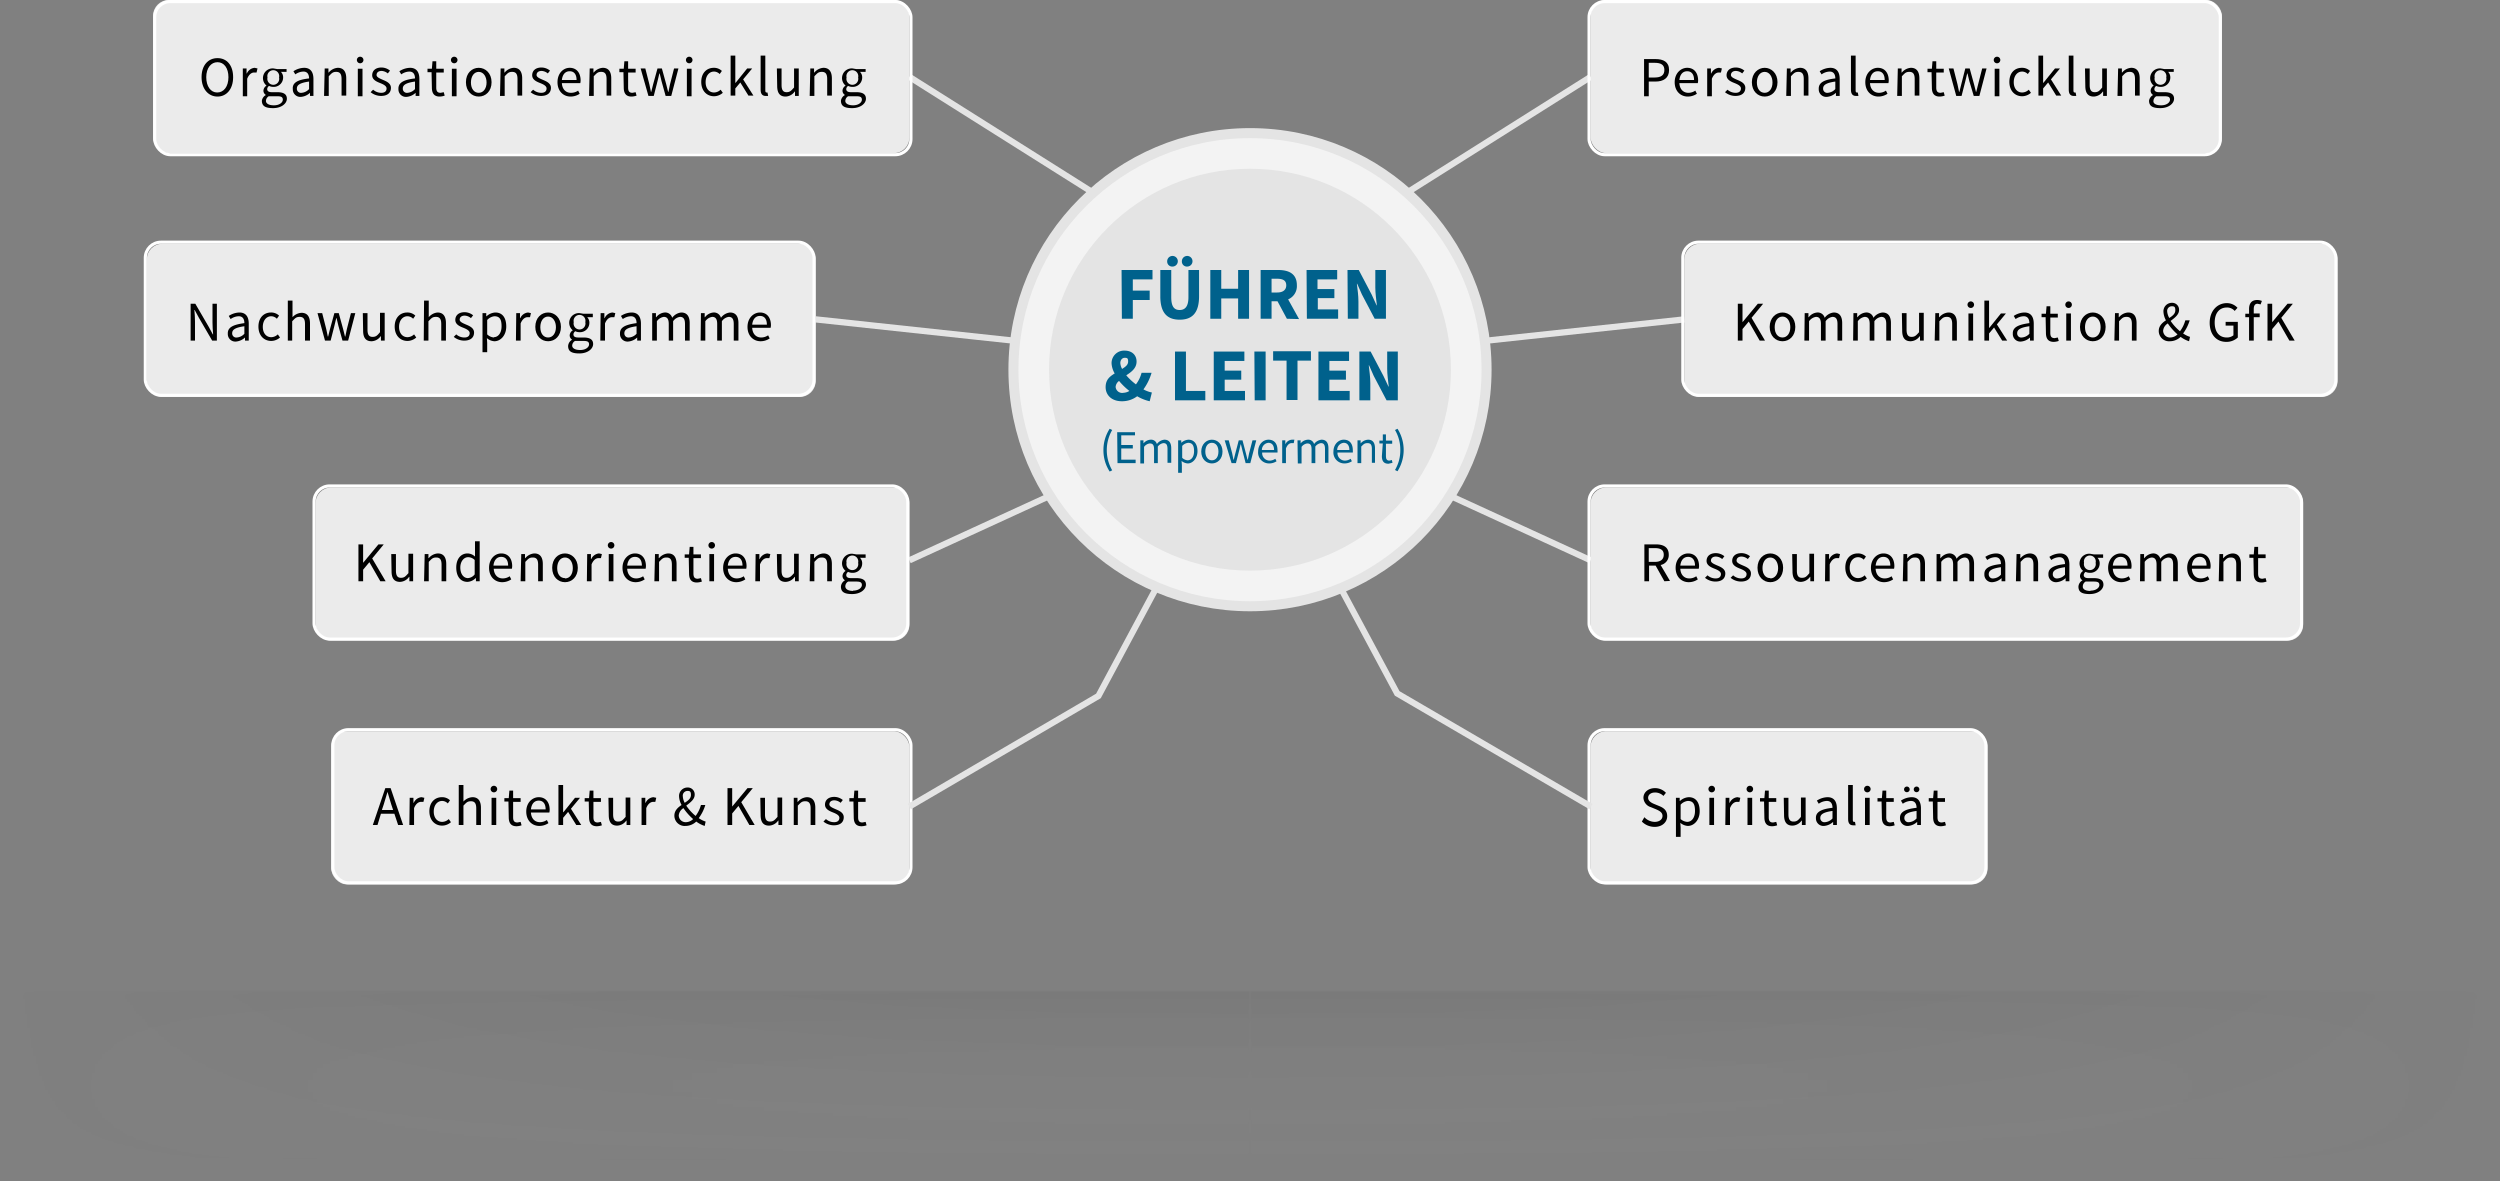 <svg xmlns="http://www.w3.org/2000/svg" xmlns:xlink="http://www.w3.org/1999/xlink" viewBox="0 0 800 378"><rect x="0" y="0" width="800" height="378" fill="#808080" stroke="none"/><defs><style>.cls-1,.cls-11,.cls-2,.cls-9{mix-blend-mode:multiply;}.cls-1{fill:url(#Unbenannter_Verlauf_11);}.cls-2{fill:url(#Unbenannter_Verlauf_11-2);}.cls-3{isolation:isolate;}.cls-4,.cls-6{fill:none;}.cls-12,.cls-4{stroke:#e4e4e4;}.cls-12,.cls-4,.cls-6{stroke-miterlimit:10;}.cls-4{stroke-width:2px;}.cls-5{fill:#ebebeb;}.cls-6{stroke:#fff;}.cls-7{opacity:0.05;}.cls-8{mask:url(#mask);}.cls-9{fill:url(#Unbenannter_Verlauf_2);}.cls-10{mask:url(#mask-2);}.cls-11{fill:url(#Unbenannter_Verlauf_104);}.cls-12{fill:#f3f3f3;stroke-width:3.21px;}.cls-13{fill:#e4e4e4;}.cls-14{fill:#00618c;}</style><linearGradient id="Unbenannter_Verlauf_11" y1="-273.16" x2="400" y2="-273.16" gradientTransform="translate(0 617.2)" gradientUnits="userSpaceOnUse"><stop offset="0" stop-color="#fff" stop-opacity="0"></stop><stop offset="0.06" stop-color="#fff" stop-opacity="0.14"></stop><stop offset="0.16" stop-color="#fff" stop-opacity="0.34"></stop><stop offset="0.26" stop-color="#fff" stop-opacity="0.52"></stop><stop offset="0.37" stop-color="#fff" stop-opacity="0.67"></stop><stop offset="0.48" stop-color="#fff" stop-opacity="0.79"></stop><stop offset="0.59" stop-color="#fff" stop-opacity="0.88"></stop><stop offset="0.71" stop-color="#fff" stop-opacity="0.95"></stop><stop offset="0.84" stop-color="#fff" stop-opacity="0.99"></stop><stop offset="1" stop-color="#fff"></stop></linearGradient><linearGradient id="Unbenannter_Verlauf_11-2" x1="-160" y1="-273.16" x2="240" y2="-273.16" gradientTransform="matrix(1, 0, 0, -1, 560, 70.89)" xlink:href="#Unbenannter_Verlauf_11"></linearGradient><mask id="mask" x="0" y="317" width="400" height="61" maskUnits="userSpaceOnUse"><rect class="cls-1" y="317.1" width="400" height="53.88"></rect></mask><linearGradient id="Unbenannter_Verlauf_2" x1="200" y1="-239.2" x2="200" y2="-300.2" gradientTransform="translate(0 617.2)" gradientUnits="userSpaceOnUse"><stop offset="0" stop-color="#fff" stop-opacity="0"></stop><stop offset="1"></stop></linearGradient><mask id="mask-2" x="400" y="317" width="400" height="61" maskUnits="userSpaceOnUse"><rect class="cls-2" x="400" y="317.1" width="400" height="53.88" transform="translate(1200 688.1) rotate(180)"></rect></mask><linearGradient id="Unbenannter_Verlauf_104" x1="40" y1="-239.2" x2="40" y2="-300.2" gradientTransform="matrix(1, 0, 0, -1, 560, 77.8)" xlink:href="#Unbenannter_Verlauf_2"></linearGradient></defs><title>spinne</title><g class="cls-3"><g id="Ebene_2" data-name="Ebene 2"><g id="HP"><line class="cls-4" x1="291" y1="24.6" x2="354.3" y2="64.5"></line><line class="cls-4" x1="470.2" y1="109.6" x2="539" y2="102.2"></line><line class="cls-4" x1="329.8" y1="109.6" x2="261" y2="102.2"></line><line class="cls-4" x1="291" y1="179.3" x2="340" y2="156.8"></line><line class="cls-4" x1="509" y1="179.3" x2="460" y2="156.8"></line><rect class="cls-5" x="49" width="242" height="49" rx="5" ry="5"></rect><rect class="cls-6" x="49.5" y="0.5" width="242" height="49" rx="5" ry="5"></rect><line class="cls-4" x1="509" y1="24.6" x2="445.7" y2="64.5"></line><rect class="cls-5" x="509" width="202" height="49" rx="5" ry="5"></rect><rect class="cls-6" x="508.5" y="0.5" width="202" height="49" rx="5" ry="5"></rect><rect class="cls-5" x="47" y="78" width="214" height="49" rx="5" ry="5"></rect><rect class="cls-6" x="46.5" y="77.5" width="214" height="49" rx="5" ry="5"></rect><rect class="cls-5" x="539" y="78" width="209" height="49" rx="5" ry="5"></rect><rect class="cls-6" x="538.5" y="77.5" width="209" height="49" rx="5" ry="5"></rect><rect class="cls-5" x="101" y="156" width="190" height="49" rx="5" ry="5"></rect><rect class="cls-6" x="100.5" y="155.5" width="190" height="49" rx="5" ry="5"></rect><rect class="cls-5" x="509" y="156" width="228" height="49" rx="5" ry="5"></rect><rect class="cls-6" x="508.5" y="155.5" width="228" height="49" rx="5" ry="5"></rect><path d="M64.5,24.7c0-3.8,2.1-6.1,5.1-6.1s5,2.3,5,6.1-2.1,6.2-5,6.2S64.5,28.5,64.5,24.7Zm8.6,0c0-2.9-1.4-4.8-3.5-4.8S66,21.8,66,24.7s1.4,4.9,3.5,4.9S73.1,27.7,73.1,24.7Z"></path><path d="M77.7,21.9h1.2v1.6h.1a3,3,0,0,1,2.5-1.8l.9.2-.3,1.3h-.8c-.7,0-1.6.5-2.2,2v5.6H77.7Z"></path><path d="M85.1,30.4h0a1.6,1.6,0,0,1-.8-1.4,2,2,0,0,1,1-1.6h0a3.1,3.1,0,0,1,2.2-5.5l1.2.2h3V23H89.9a2.5,2.5,0,0,1,.7,1.8,3,3,0,0,1-3.2,3,3.1,3.1,0,0,1-1.3-.3,1.3,1.3,0,0,0-.6,1c0,.6.4,1,1.5,1h1.7c2,0,3.1.6,3.1,2.1s-1.7,3-4.4,3-3.6-.8-3.6-2.4A2.5,2.5,0,0,1,85.1,30.4Zm2.6,3.3c1.7,0,2.8-.9,2.8-1.8s-.6-1.1-1.8-1.1H86a1.8,1.8,0,0,0-.9,1.5C85.1,33.1,86,33.7,87.6,33.7Zm1.6-8.9a1.9,1.9,0,1,0-3.7,0,1.9,1.9,0,1,0,3.7,0Z"></path><path d="M98.9,25.1c0-1.1-.4-2.2-1.8-2.2a4.7,4.7,0,0,0-2.6.9l-.6-1a6.5,6.5,0,0,1,3.4-1.1c2.1,0,3,1.4,3,3.6v5.4H99.2v-1h0a4.8,4.8,0,0,1-2.9,1.3,2.4,2.4,0,0,1-2.6-2.5C93.5,26.5,95.2,25.5,98.9,25.1Zm-2.4,4.6a3.6,3.6,0,0,0,2.4-1.2V26.1c-2.9.4-3.9,1.1-3.9,2.2A1.3,1.3,0,0,0,96.5,29.7Z"></path><path d="M103.9,21.9h1.2v1.3h.1a4.1,4.1,0,0,1,2.9-1.5c1.8,0,2.7,1.2,2.7,3.4v5.5h-1.5V25.3c0-1.6-.5-2.3-1.7-2.3s-1.5.5-2.4,1.4v6.3h-1.5Z"></path><path d="M114.2,19.2a1,1,0,0,1,2.1,0,1,1,0,0,1-2.1,0Zm.3,2.8h1.5v8.8h-1.5Z"></path><path d="M119.4,28.7a3.9,3.9,0,0,0,2.6,1c1.2,0,1.7-.6,1.7-1.4s-1-1.3-2-1.7-2.6-1-2.6-2.5,1.1-2.5,3-2.5a4.4,4.4,0,0,1,2.7,1l-.7.9a3.3,3.3,0,0,0-2-.8c-1.1,0-1.6.6-1.6,1.3s1,1.1,1.9,1.5,2.7,1,2.7,2.6-1.1,2.6-3.2,2.6a5.3,5.3,0,0,1-3.3-1.2Z"></path><path d="M132.8,25.1c0-1.1-.4-2.2-1.8-2.2a4.7,4.7,0,0,0-2.6.9l-.6-1a6.5,6.5,0,0,1,3.4-1.1c2.1,0,3,1.4,3,3.6v5.4h-1.2v-1h0a4.8,4.8,0,0,1-2.9,1.3,2.4,2.4,0,0,1-2.6-2.5C127.4,26.5,129.1,25.5,132.8,25.1Zm-2.4,4.6a3.6,3.6,0,0,0,2.4-1.2V26.1c-2.9.4-3.9,1.1-3.9,2.2A1.3,1.3,0,0,0,130.4,29.7Z"></path><path d="M138.1,23.1h-1.3V22h1.4l.2-2.4h1.2v2.4h2.4v1.2h-2.4V28c0,1.1.3,1.7,1.4,1.7l1-.2.3,1.1a5.4,5.4,0,0,1-1.6.3c-1.9,0-2.5-1.2-2.5-2.9Z"></path><path d="M144.3,19.2a1,1,0,0,1,2.1,0,1,1,0,0,1-2.1,0Zm.3,2.8h1.5v8.8h-1.5Z"></path><path d="M153.2,21.7c2.1,0,4.1,1.7,4.1,4.6s-1.9,4.6-4.1,4.6-4.1-1.7-4.1-4.6S151,21.7,153.2,21.7Zm0,8c1.5,0,2.5-1.4,2.5-3.3s-1-3.4-2.5-3.4-2.5,1.4-2.5,3.4S151.7,29.7,153.2,29.7Z"></path><path d="M160.2,21.9h1.2v1.3h.1a4.1,4.1,0,0,1,2.9-1.5c1.8,0,2.7,1.2,2.7,3.4v5.5h-1.5V25.3c0-1.6-.5-2.3-1.7-2.3s-1.5.5-2.4,1.4v6.3h-1.5Z"></path><path d="M170.6,28.7a3.9,3.9,0,0,0,2.6,1c1.2,0,1.7-.6,1.7-1.4s-1-1.3-2-1.7-2.6-1-2.6-2.5,1.1-2.5,3-2.5a4.4,4.4,0,0,1,2.7,1l-.7.9a3.3,3.3,0,0,0-2-.8c-1.1,0-1.6.6-1.6,1.3s1,1.1,1.9,1.5,2.7,1,2.7,2.6-1.1,2.6-3.2,2.6a5.3,5.3,0,0,1-3.3-1.2Z"></path><path d="M182.3,21.7c2.2,0,3.5,1.6,3.5,4.1a5.2,5.2,0,0,1-.1.8h-5.9c.1,1.9,1.2,3.1,2.9,3.1A4,4,0,0,0,185,29l.5,1a5.2,5.2,0,0,1-2.9.9c-2.3,0-4.2-1.7-4.2-4.6S180.3,21.7,182.3,21.7Zm2.2,3.9c0-1.8-.8-2.8-2.2-2.8s-2.3,1-2.5,2.8Z"></path><path d="M188.7,21.9h1.2v1.3h.1a4.1,4.1,0,0,1,2.9-1.5c1.8,0,2.7,1.2,2.7,3.4v5.5h-1.5V25.3c0-1.6-.5-2.3-1.7-2.3s-1.5.5-2.4,1.4v6.3h-1.5Z"></path><path d="M199.5,23.1h-1.3V22h1.4l.2-2.4H201v2.4h2.4v1.2H201V28c0,1.1.3,1.7,1.4,1.7l1-.2.3,1.1a5.4,5.4,0,0,1-1.6.3c-1.9,0-2.5-1.2-2.5-2.9Z"></path><path d="M205,21.9h1.5l1.3,5.1.5,2.4h.1L209,27l1.4-5.1h1.4l1.4,5.1.6,2.4h.1l.5-2.4,1.3-5.1h1.4l-2.3,8.8H213L211.7,26l-.6-2.5H211c-.2.9-.4,1.7-.6,2.5l-1.2,4.7h-1.7Z"></path><path d="M219.5,19.2a1,1,0,0,1,2.1,0,1,1,0,0,1-2.1,0Zm.3,2.8h1.5v8.8h-1.5Z"></path><path d="M228.4,21.7a3.6,3.6,0,0,1,2.6,1l-.7,1a2.6,2.6,0,0,0-1.8-.8c-1.6,0-2.7,1.4-2.7,3.4s1.1,3.3,2.7,3.3a3.1,3.1,0,0,0,2.1-.9l.7,1a4.3,4.3,0,0,1-2.8,1.1c-2.3,0-4.1-1.7-4.1-4.6S226.2,21.7,228.4,21.7Z"></path><path d="M233.8,17.8h1.5v8.7h.1l3.7-4.6h1.6l-2.9,3.5,3.3,5.2h-1.6l-2.6-4.2-1.6,1.9v2.3h-1.5Z"></path><path d="M243.4,17.8h1.5V29c0,.5.2.6.4.6h.3l.2,1.1H245c-1.1,0-1.6-.7-1.6-2Z"></path><path d="M248.6,21.9h1.5v5.3c0,1.6.5,2.3,1.6,2.3s1.5-.5,2.4-1.5V21.9h1.5v8.8h-1.2V29.3h-.1a3.7,3.7,0,0,1-2.9,1.6c-1.9,0-2.7-1.2-2.7-3.4Z"></path><path d="M259.3,21.9h1.2v1.3h.1a4.1,4.1,0,0,1,2.9-1.5c1.8,0,2.7,1.2,2.7,3.4v5.5h-1.5V25.3c0-1.6-.5-2.3-1.7-2.3s-1.5.5-2.4,1.4v6.3h-1.5Z"></path><path d="M270.4,30.4h0a1.6,1.6,0,0,1-.8-1.4,2,2,0,0,1,1-1.6h0a3.1,3.1,0,0,1,2.2-5.5l1.2.2h3V23h-1.8a2.5,2.5,0,0,1,.7,1.8,3,3,0,0,1-3.2,3,3.1,3.1,0,0,1-1.3-.3,1.3,1.3,0,0,0-.6,1c0,.6.4,1,1.5,1h1.7c2,0,3.1.6,3.1,2.1s-1.7,3-4.4,3-3.6-.8-3.6-2.4A2.5,2.5,0,0,1,270.4,30.4Zm2.6,3.3c1.7,0,2.8-.9,2.8-1.8s-.6-1.1-1.8-1.1h-2.6a1.8,1.8,0,0,0-.9,1.5C270.5,33.1,271.4,33.7,273,33.7Zm1.6-8.9a1.9,1.9,0,1,0-3.7,0,1.9,1.9,0,1,0,3.7,0Z"></path><path d="M61,97.2h1.5l4.3,7.4,1.3,2.4h.1c-.1-1.2-.2-2.5-.2-3.8V97.2h1.4V109H67.9l-4.3-7.4-1.3-2.4h-.1c.1,1.2.2,2.4.2,3.7V109H61Z"></path><path d="M78.2,103.4c0-1.1-.4-2.2-1.8-2.2a4.7,4.7,0,0,0-2.6.9l-.6-1a6.5,6.5,0,0,1,3.4-1.1c2.1,0,3,1.4,3,3.6V109H78.4v-1h0a4.8,4.8,0,0,1-2.9,1.3,2.4,2.4,0,0,1-2.6-2.5C72.8,104.8,74.5,103.9,78.2,103.4ZM75.8,108a3.6,3.6,0,0,0,2.4-1.2v-2.4c-2.9.4-3.9,1.1-3.9,2.2A1.3,1.3,0,0,0,75.8,108Z"></path><path d="M86.7,100a3.6,3.6,0,0,1,2.6,1l-.7,1a2.6,2.6,0,0,0-1.8-.8c-1.6,0-2.7,1.4-2.7,3.4s1.1,3.3,2.7,3.3a3.1,3.1,0,0,0,2.1-.9l.7,1a4.3,4.3,0,0,1-2.8,1.1c-2.3,0-4.1-1.7-4.1-4.6S84.5,100,86.7,100Z"></path><path d="M92.1,96.2h1.5v5.3a4.2,4.2,0,0,1,2.9-1.4c1.8,0,2.7,1.2,2.7,3.4V109H97.6v-5.3c0-1.6-.5-2.3-1.7-2.3s-1.5.5-2.4,1.4V109H92.1Z"></path><path d="M101.6,100.2h1.5l1.3,5.1.5,2.4h.1l.6-2.4,1.4-5.1h1.4l1.4,5.1.6,2.4h.1l.5-2.4,1.3-5.1h1.4l-2.3,8.8h-1.8l-1.3-4.7-.6-2.5h-.1c-.2.9-.4,1.7-.6,2.5l-1.2,4.7H104Z"></path><path d="M116.1,100.2h1.5v5.3c0,1.6.5,2.3,1.6,2.3s1.5-.4,2.4-1.5v-6.2h1.5V109h-1.2v-1.4h-.1a3.7,3.7,0,0,1-2.9,1.6c-1.9,0-2.7-1.2-2.7-3.4Z"></path><path d="M130.3,100a3.6,3.6,0,0,1,2.6,1l-.7,1a2.6,2.6,0,0,0-1.8-.8c-1.6,0-2.7,1.4-2.7,3.4s1.1,3.3,2.7,3.3a3.1,3.1,0,0,0,2.1-.9l.7,1a4.3,4.3,0,0,1-2.8,1.1c-2.3,0-4.1-1.7-4.1-4.6S128.1,100,130.3,100Z"></path><path d="M135.7,96.2h1.5v5.3A4.2,4.2,0,0,1,140,100c1.8,0,2.7,1.2,2.7,3.4V109h-1.5v-5.3c0-1.6-.5-2.3-1.7-2.3s-1.5.5-2.4,1.4V109h-1.5Z"></path><path d="M146,107a3.9,3.9,0,0,0,2.6,1c1.2,0,1.7-.6,1.7-1.4s-1-1.3-2-1.7-2.6-1-2.6-2.5,1.1-2.5,3-2.5a4.4,4.4,0,0,1,2.7,1l-.7.9a3.3,3.3,0,0,0-2-.8c-1.1,0-1.6.6-1.6,1.3s1,1.1,1.9,1.5,2.7,1,2.7,2.6-1.1,2.6-3.2,2.6a5.3,5.3,0,0,1-3.3-1.2Z"></path><path d="M155.9,109.7v3h-1.5V100.2h1.2v1h.1a4.5,4.5,0,0,1,2.8-1.2c2.3,0,3.5,1.7,3.5,4.5s-1.8,4.7-3.8,4.7a4.1,4.1,0,0,1-2.4-1Zm2.1-1.8c1.4,0,2.5-1.3,2.5-3.5s-.6-3.2-2.3-3.2a3.7,3.7,0,0,0-2.3,1.2v4.6A3.5,3.5,0,0,0,158.1,108Z"></path><path d="M165.2,100.2h1.2v1.6h.1a3,3,0,0,1,2.5-1.8l.9.2-.3,1.3h-.8c-.7,0-1.6.5-2.2,2V109h-1.5Z"></path><path d="M175.4,100c2.1,0,4.1,1.7,4.1,4.6s-1.9,4.6-4.1,4.6-4.1-1.7-4.1-4.6S173.2,100,175.4,100Zm0,8c1.5,0,2.5-1.4,2.5-3.3s-1-3.4-2.5-3.4-2.5,1.4-2.5,3.4S173.9,108,175.4,108Z"></path><path d="M183.1,108.7h0a1.6,1.6,0,0,1-.8-1.4,2,2,0,0,1,1-1.6h0a3.1,3.1,0,0,1,2.2-5.5l1.2.2h3v1.1h-1.8a2.5,2.5,0,0,1,.7,1.8,3,3,0,0,1-3.2,3,3.1,3.1,0,0,1-1.3-.3,1.3,1.3,0,0,0-.6,1c0,.6.4,1,1.5,1h1.7c2,0,3.1.6,3.1,2.1s-1.7,3-4.4,3-3.6-.8-3.6-2.4A2.5,2.5,0,0,1,183.1,108.7Zm2.6,3.3c1.7,0,2.8-.9,2.8-1.8s-.6-1.1-1.8-1.1H184a1.8,1.8,0,0,0-.9,1.5C183.1,111.4,184,112,185.6,112Zm1.6-8.9a1.9,1.9,0,1,0-3.7,0,1.9,1.9,0,1,0,3.7,0Z"></path><path d="M192.2,100.2h1.2v1.6h.1a3,3,0,0,1,2.5-1.8l.9.2-.3,1.3h-.8c-.7,0-1.6.5-2.2,2V109h-1.5Z"></path><path d="M203.7,103.4c0-1.1-.4-2.2-1.8-2.2a4.7,4.7,0,0,0-2.6.9l-.6-1a6.5,6.5,0,0,1,3.4-1.1c2.1,0,3,1.4,3,3.6V109h-1.2v-1h0a4.8,4.8,0,0,1-2.9,1.3,2.4,2.4,0,0,1-2.6-2.5C198.3,104.8,200,103.9,203.7,103.4Zm-2.4,4.6a3.6,3.6,0,0,0,2.4-1.2v-2.4c-2.9.4-3.9,1.1-3.9,2.2A1.3,1.3,0,0,0,201.3,108Z"></path><path d="M208.7,100.2h1.2v1.3h.1a3.8,3.8,0,0,1,2.7-1.5,2.3,2.3,0,0,1,2.4,1.7,4.1,4.1,0,0,1,2.9-1.7c1.8,0,2.7,1.2,2.7,3.4V109h-1.5v-5.3c0-1.6-.5-2.3-1.6-2.3a3.2,3.2,0,0,0-2.2,1.4V109H214v-5.3c0-1.6-.5-2.3-1.6-2.3a3.3,3.3,0,0,0-2.2,1.4V109h-1.5Z"></path><path d="M224.3,100.2h1.2v1.3h.1a3.8,3.8,0,0,1,2.7-1.5,2.3,2.3,0,0,1,2.4,1.7,4.1,4.1,0,0,1,2.9-1.7c1.8,0,2.7,1.2,2.7,3.4V109h-1.5v-5.3c0-1.6-.5-2.3-1.6-2.3a3.2,3.2,0,0,0-2.2,1.4V109h-1.5v-5.3c0-1.6-.5-2.3-1.6-2.3a3.3,3.3,0,0,0-2.2,1.4V109h-1.5Z"></path><path d="M243.2,100c2.2,0,3.5,1.6,3.5,4.1a5.2,5.2,0,0,1-.1.8h-5.9c.1,1.9,1.2,3.1,2.9,3.1a4,4,0,0,0,2.2-.7l.5,1a5.2,5.2,0,0,1-2.9.9c-2.3,0-4.2-1.7-4.2-4.6S241.2,100,243.2,100Zm2.2,3.9c0-1.8-.8-2.8-2.2-2.8s-2.3,1-2.5,2.8Z"></path><path d="M114.7,174.2h1.5v5.9h0l4.9-5.9h1.7l-3.7,4.5,4.3,7.3h-1.7l-3.5-6.1-2,2.4V186h-1.5Z"></path><path d="M125.2,177.3h1.5v5.3c0,1.6.5,2.3,1.6,2.3s1.5-.5,2.4-1.5v-6.2h1.5V186H131v-1.4h-.1a3.7,3.7,0,0,1-2.9,1.6c-1.9,0-2.7-1.2-2.7-3.4Z"></path><path d="M135.9,177.3h1.2v1.3h.1a4.1,4.1,0,0,1,2.9-1.5c1.8,0,2.7,1.2,2.7,3.4V186h-1.5v-5.3c0-1.6-.5-2.3-1.7-2.3s-1.5.5-2.4,1.4V186h-1.5Z"></path><path d="M149.6,177.1a3.6,3.6,0,0,1,2.4,1v-4.9h1.5V186h-1.2v-1h-.1a3.9,3.9,0,0,1-2.6,1.2c-2.2,0-3.6-1.7-3.6-4.6S147.6,177.1,149.6,177.1Zm.1,7.9a3,3,0,0,0,2.2-1.2v-4.6a3,3,0,0,0-2.1-.9c-1.4,0-2.5,1.4-2.5,3.3S148.2,185,149.8,185Z"></path><path d="M160.4,177.1c2.2,0,3.5,1.6,3.5,4.1a5.2,5.2,0,0,1-.1.8H158c.1,1.9,1.2,3.1,2.9,3.1a4,4,0,0,0,2.2-.7l.5,1a5.2,5.2,0,0,1-2.9.9c-2.3,0-4.2-1.7-4.2-4.6S158.4,177.1,160.4,177.1Zm2.2,3.9c0-1.8-.8-2.8-2.2-2.8s-2.3,1-2.5,2.8Z"></path><path d="M166.8,177.3H168v1.3h.1a4.1,4.1,0,0,1,2.9-1.5c1.8,0,2.7,1.2,2.7,3.4V186h-1.5v-5.3c0-1.6-.5-2.3-1.7-2.3s-1.5.5-2.4,1.4V186h-1.5Z"></path><path d="M180.8,177.1c2.1,0,4.1,1.7,4.1,4.6s-1.9,4.6-4.1,4.6-4.1-1.7-4.1-4.6S178.6,177.1,180.8,177.1Zm0,8c1.5,0,2.5-1.3,2.5-3.3s-1-3.4-2.5-3.4-2.5,1.4-2.5,3.4S179.3,185,180.8,185Z"></path><path d="M187.9,177.3h1.2v1.6h.1a3,3,0,0,1,2.5-1.8l.9.2-.3,1.3h-.8c-.7,0-1.6.5-2.2,2V186h-1.5Z"></path><path d="M194.5,174.5a1,1,0,0,1,2.1,0,1,1,0,0,1-2.1,0Zm.3,2.8h1.5V186h-1.5Z"></path><path d="M203.2,177.1c2.2,0,3.5,1.6,3.5,4.1a5.2,5.2,0,0,1-.1.8h-5.9c.1,1.9,1.2,3.1,2.9,3.1a4,4,0,0,0,2.2-.7l.5,1a5.2,5.2,0,0,1-2.9.9c-2.3,0-4.2-1.7-4.2-4.6S201.2,177.1,203.2,177.1Zm2.2,3.9c0-1.8-.8-2.8-2.2-2.8s-2.3,1-2.5,2.8Z"></path><path d="M209.6,177.3h1.2v1.3h.1a4.1,4.1,0,0,1,2.9-1.5c1.8,0,2.7,1.2,2.7,3.4V186h-1.5v-5.3c0-1.6-.5-2.3-1.7-2.3s-1.5.5-2.4,1.4V186h-1.5Z"></path><path d="M220.4,178.5h-1.3v-1.1h1.4l.2-2.4h1.2v2.4h2.4v1.2h-2.4v4.9c0,1.1.3,1.7,1.4,1.7l1-.2.3,1.1a5.4,5.4,0,0,1-1.6.3c-1.9,0-2.5-1.2-2.5-2.9Z"></path><path d="M226.7,174.5a1,1,0,0,1,2.1,0,1,1,0,0,1-2.1,0Zm.3,2.8h1.5V186H227Z"></path><path d="M235.4,177.1c2.2,0,3.5,1.6,3.5,4.1a5.2,5.2,0,0,1-.1.8h-5.9c.1,1.9,1.2,3.1,2.9,3.1a4,4,0,0,0,2.2-.7l.5,1a5.2,5.2,0,0,1-2.9.9c-2.3,0-4.2-1.7-4.2-4.6S233.4,177.1,235.4,177.1Zm2.2,3.9c0-1.8-.8-2.8-2.2-2.8s-2.3,1-2.5,2.8Z"></path><path d="M241.8,177.3H243v1.6h.1a3,3,0,0,1,2.5-1.8l.9.2-.3,1.3h-.8c-.7,0-1.6.5-2.2,2V186h-1.5Z"></path><path d="M248.6,177.3h1.5v5.3c0,1.6.5,2.3,1.6,2.3s1.5-.5,2.4-1.5v-6.2h1.5V186h-1.2v-1.4h-.1a3.7,3.7,0,0,1-2.9,1.6c-1.9,0-2.7-1.2-2.7-3.4Z"></path><path d="M259.3,177.3h1.2v1.3h.1a4.1,4.1,0,0,1,2.9-1.5c1.8,0,2.7,1.2,2.7,3.4V186h-1.5v-5.3c0-1.6-.5-2.3-1.7-2.3s-1.5.5-2.4,1.4V186h-1.5Z"></path><path d="M270.4,185.7h0a1.6,1.6,0,0,1-.8-1.4,2,2,0,0,1,1-1.6h0a3.1,3.1,0,0,1,2.2-5.5l1.2.2h3v1.1h-1.8a2.5,2.5,0,0,1,.7,1.8,3,3,0,0,1-3.2,3,3.1,3.1,0,0,1-1.3-.3,1.3,1.3,0,0,0-.6,1c0,.6.4,1,1.5,1h1.7c2,0,3.1.6,3.1,2.1s-1.7,3-4.4,3-3.6-.8-3.6-2.4A2.5,2.5,0,0,1,270.4,185.7Zm2.6,3.3c1.7,0,2.8-.9,2.8-1.8s-.6-1.1-1.8-1.1h-2.6a1.8,1.8,0,0,0-.9,1.5C270.5,188.5,271.4,189.1,273,189.1Zm1.6-8.9a1.9,1.9,0,1,0-3.7,0,1.9,1.9,0,1,0,3.7,0Z"></path><path d="M526.1,18.9h3.6c2.6,0,4.4.9,4.4,3.5s-1.8,3.7-4.4,3.7h-2.1v4.7h-1.5Zm3.4,5.9c2.1,0,3.1-.8,3.1-2.4s-1-2.3-3.1-2.3h-1.9v4.7Z"></path><path d="M539.9,21.7c2.2,0,3.5,1.6,3.5,4.1a5.2,5.2,0,0,1-.1.8h-5.9c.1,1.9,1.2,3.1,2.9,3.1a3.9,3.9,0,0,0,2.2-.7l.5,1a5.2,5.2,0,0,1-2.9.9c-2.3,0-4.2-1.7-4.2-4.6S537.9,21.7,539.9,21.7Zm2.2,3.9c0-1.8-.8-2.8-2.2-2.8s-2.3,1-2.5,2.8Z"></path><path d="M546.3,21.9h1.2v1.6h.1a3,3,0,0,1,2.5-1.8l.9.2-.3,1.3H550c-.7,0-1.6.5-2.2,2v5.6h-1.5Z"></path><path d="M552.8,28.7a3.9,3.9,0,0,0,2.6,1c1.2,0,1.7-.6,1.7-1.4s-1-1.3-2-1.7-2.6-1-2.6-2.5,1.1-2.5,3-2.5a4.4,4.4,0,0,1,2.7,1l-.7.9a3.3,3.3,0,0,0-2-.8c-1.1,0-1.6.6-1.6,1.3s1,1.1,1.9,1.5,2.7,1,2.7,2.6-1.1,2.6-3.2,2.6a5.3,5.3,0,0,1-3.3-1.2Z"></path><path d="M564.7,21.7c2.1,0,4.1,1.7,4.1,4.6s-1.9,4.6-4.1,4.6-4.1-1.7-4.1-4.6S562.6,21.7,564.7,21.7Zm0,8c1.5,0,2.5-1.4,2.5-3.3s-1-3.4-2.5-3.4-2.5,1.4-2.5,3.4S563.2,29.7,564.7,29.7Z"></path><path d="M571.8,21.9H573v1.3h.1a4.1,4.1,0,0,1,2.9-1.5c1.8,0,2.7,1.2,2.7,3.4v5.5h-1.5V25.3c0-1.6-.5-2.3-1.7-2.3s-1.5.5-2.4,1.4v6.3h-1.5Z"></path><path d="M587.3,25.1c0-1.1-.4-2.2-1.8-2.2a4.7,4.7,0,0,0-2.6.9l-.6-1a6.5,6.5,0,0,1,3.4-1.1c2.1,0,3,1.4,3,3.6v5.4h-1.2v-1h0a4.8,4.8,0,0,1-2.9,1.3,2.4,2.4,0,0,1-2.6-2.5C581.9,26.5,583.6,25.5,587.3,25.1Zm-2.4,4.6a3.6,3.6,0,0,0,2.4-1.2V26.1c-2.9.4-3.9,1.1-3.9,2.2A1.3,1.3,0,0,0,584.9,29.7Z"></path><path d="M592.3,17.8h1.5V29c0,.5.2.6.4.6h.3l.2,1.1h-.8c-1.1,0-1.6-.7-1.6-2Z"></path><path d="M600.9,21.7c2.2,0,3.5,1.6,3.5,4.1a5.2,5.2,0,0,1-.1.8h-5.9c.1,1.9,1.2,3.1,2.9,3.1a3.9,3.9,0,0,0,2.2-.7l.5,1a5.2,5.2,0,0,1-2.9.9c-2.3,0-4.2-1.7-4.2-4.6S598.9,21.7,600.9,21.7Zm2.2,3.9c0-1.8-.8-2.8-2.2-2.8s-2.3,1-2.5,2.8Z"></path><path d="M607.3,21.9h1.2v1.3h.1a4.1,4.1,0,0,1,2.9-1.5c1.8,0,2.7,1.2,2.7,3.4v5.5h-1.5V25.3c0-1.6-.5-2.3-1.7-2.3s-1.5.5-2.4,1.4v6.3h-1.5Z"></path><path d="M618.1,23.1h-1.3V22h1.4l.2-2.4h1.2v2.4h2.4v1.2h-2.4V28c0,1.1.3,1.7,1.4,1.7l1-.2.3,1.1a5.4,5.4,0,0,1-1.6.3c-1.9,0-2.5-1.2-2.5-2.9Z"></path><path d="M623.6,21.9h1.5l1.3,5.1.5,2.4h.1l.6-2.4,1.3-5.1h1.4l1.4,5.1.6,2.4h.1L633,27l1.3-5.1h1.4l-2.3,8.8h-1.8L630.2,26l-.6-2.5h-.1c-.2.9-.4,1.7-.6,2.5l-1.2,4.7H626Z"></path><path d="M638,19.2a1,1,0,0,1,2.1,0,1,1,0,0,1-2.1,0Zm.3,2.8h1.5v8.8h-1.5Z"></path><path d="M647,21.7a3.6,3.6,0,0,1,2.6,1l-.7,1a2.6,2.6,0,0,0-1.8-.8c-1.6,0-2.7,1.4-2.7,3.4s1.1,3.3,2.7,3.3a3.1,3.1,0,0,0,2.1-.9l.7,1a4.3,4.3,0,0,1-2.8,1.1c-2.3,0-4.1-1.7-4.1-4.6S644.7,21.7,647,21.7Z"></path><path d="M652.3,17.8h1.5v8.7h.1l3.7-4.6h1.6l-2.9,3.5,3.3,5.2H658l-2.6-4.2-1.6,1.9v2.3h-1.5Z"></path><path d="M662,17.8h1.5V29c0,.5.2.6.4.6h.3l.2,1.1h-.8c-1.1,0-1.6-.7-1.6-2Z"></path><path d="M667.2,21.9h1.5v5.3c0,1.6.5,2.3,1.6,2.3s1.5-.4,2.4-1.5V21.9h1.5v8.8h-1.2V29.3h-.1a3.7,3.7,0,0,1-2.9,1.6c-1.9,0-2.7-1.2-2.7-3.4Z"></path><path d="M677.8,21.9H679v1.3h.1a4.1,4.1,0,0,1,2.9-1.5c1.8,0,2.7,1.2,2.7,3.4v5.5h-1.5V25.3c0-1.6-.5-2.3-1.7-2.3s-1.5.5-2.4,1.4v6.3h-1.5Z"></path><path d="M689,30.4h0a1.6,1.6,0,0,1-.8-1.4,2,2,0,0,1,1-1.6h0a3.1,3.1,0,0,1,2.2-5.5l1.2.2h3V23h-1.8a2.5,2.5,0,0,1,.7,1.8,3,3,0,0,1-3.2,3,3.1,3.1,0,0,1-1.3-.3,1.3,1.3,0,0,0-.6,1c0,.6.4,1,1.5,1h1.7c2,0,3.1.6,3.1,2.1s-1.7,3-4.4,3-3.6-.8-3.6-2.4A2.5,2.5,0,0,1,689,30.4Zm2.6,3.3c1.7,0,2.8-.9,2.8-1.8s-.6-1.1-1.8-1.1h-2.6a1.8,1.8,0,0,0-.9,1.5C689,33.1,689.9,33.7,691.5,33.7Zm1.6-8.9a1.9,1.9,0,1,0-3.7,0,1.9,1.9,0,1,0,3.7,0Z"></path><path d="M556.1,97.2h1.5v5.9h0l4.9-5.9h1.7l-3.7,4.5,4.3,7.3h-1.7l-3.5-6.1-2,2.4V109h-1.5Z"></path><path d="M570.4,100c2.1,0,4.1,1.7,4.1,4.6s-1.9,4.6-4.1,4.6-4.1-1.7-4.1-4.6S568.3,100,570.4,100Zm0,8c1.5,0,2.5-1.4,2.5-3.3s-1-3.4-2.5-3.4-2.5,1.4-2.5,3.4S568.9,108,570.4,108Z"></path><path d="M577.5,100.2h1.2v1.3h.1a3.8,3.8,0,0,1,2.7-1.5,2.3,2.3,0,0,1,2.4,1.7,4.1,4.1,0,0,1,2.9-1.7c1.8,0,2.7,1.2,2.7,3.4V109h-1.5v-5.3c0-1.6-.5-2.3-1.6-2.3a3.2,3.2,0,0,0-2.2,1.4V109h-1.5v-5.3c0-1.6-.5-2.3-1.6-2.3a3.3,3.3,0,0,0-2.2,1.4V109h-1.5Z"></path><path d="M593.1,100.2h1.2v1.3h.1a3.8,3.8,0,0,1,2.7-1.5,2.3,2.3,0,0,1,2.4,1.7,4.1,4.1,0,0,1,2.9-1.7c1.8,0,2.7,1.2,2.7,3.4V109h-1.5v-5.3c0-1.6-.5-2.3-1.6-2.3a3.2,3.2,0,0,0-2.2,1.4V109h-1.5v-5.3c0-1.6-.5-2.3-1.6-2.3a3.3,3.3,0,0,0-2.2,1.4V109h-1.5Z"></path><path d="M608.6,100.2h1.5v5.3c0,1.6.5,2.3,1.6,2.3s1.5-.5,2.4-1.5v-6.2h1.5V109h-1.2v-1.4h-.1a3.7,3.7,0,0,1-2.9,1.6c-1.9,0-2.7-1.2-2.7-3.4Z"></path><path d="M619.3,100.2h1.2v1.3h.1a4.1,4.1,0,0,1,2.9-1.5c1.8,0,2.7,1.2,2.7,3.4V109h-1.5v-5.3c0-1.6-.5-2.3-1.7-2.3s-1.5.5-2.4,1.4V109h-1.5Z"></path><path d="M629.6,97.5a1,1,0,0,1,2.1,0,1,1,0,0,1-2.1,0Zm.3,2.8h1.5V109h-1.5Z"></path><path d="M635,96.2h1.5v8.7h.1l3.7-4.6h1.6l-2.9,3.5,3.3,5.2h-1.6l-2.6-4.2-1.6,1.9V109H635Z"></path><path d="M649.4,103.4c0-1.1-.4-2.2-1.8-2.2a4.7,4.7,0,0,0-2.6.9l-.6-1a6.5,6.5,0,0,1,3.4-1.1c2.1,0,3,1.4,3,3.6V109h-1.2v-1h0a4.8,4.8,0,0,1-2.9,1.3,2.4,2.4,0,0,1-2.6-2.5C644,104.8,645.7,103.9,649.4,103.4ZM647,108a3.6,3.6,0,0,0,2.4-1.2v-2.4c-2.9.4-3.9,1.1-3.9,2.2A1.3,1.3,0,0,0,647,108Z"></path><path d="M654.6,101.5h-1.3v-1.1h1.4l.2-2.4h1.2v2.4h2.4v1.2h-2.4v4.9c0,1.1.3,1.7,1.4,1.7l1-.2.3,1.1a5.4,5.4,0,0,1-1.6.3c-1.9,0-2.5-1.2-2.5-2.9Z"></path><path d="M660.9,97.5a1,1,0,0,1,2.1,0,1,1,0,0,1-2.1,0Zm.3,2.8h1.5V109h-1.5Z"></path><path d="M669.7,100c2.1,0,4.1,1.7,4.1,4.6s-1.9,4.6-4.1,4.6-4.1-1.7-4.1-4.6S667.6,100,669.7,100Zm0,8c1.5,0,2.5-1.4,2.5-3.3s-1-3.4-2.5-3.4-2.5,1.4-2.5,3.4S668.2,108,669.7,108Z"></path><path d="M676.8,100.2H678v1.3h.1a4.1,4.1,0,0,1,2.9-1.5c1.8,0,2.7,1.2,2.7,3.4V109h-1.5v-5.3c0-1.6-.5-2.3-1.7-2.3s-1.5.5-2.4,1.4V109h-1.5Z"></path><path d="M700.5,109.2a9.3,9.3,0,0,1-2.7-1.4,5,5,0,0,1-3.4,1.4,3.3,3.3,0,0,1-3.6-3.3c0-1.6,1.1-2.6,2.3-3.4a6.4,6.4,0,0,1-.8-2.8,2.7,2.7,0,0,1,2.7-2.8,2.2,2.2,0,0,1,2.3,2.3c0,1.5-1.4,2.5-2.7,3.5a15.3,15.3,0,0,0,3,3.3,10.3,10.3,0,0,0,1.7-3.5h1.4a13.4,13.4,0,0,1-2.1,4.2,7.8,7.8,0,0,0,2.2,1.1Zm-6-1.2a3.4,3.4,0,0,0,2.3-1,17.9,17.9,0,0,1-3.1-3.5,3.1,3.1,0,0,0-1.5,2.3A2.2,2.2,0,0,0,694.6,108Zm-.4-6.2c1.1-.7,2-1.4,2-2.5s-.3-1.3-1.1-1.3a1.5,1.5,0,0,0-1.5,1.7A5,5,0,0,0,694.2,101.8Z"></path><path d="M712.6,97a4.6,4.6,0,0,1,3.4,1.5l-.9,1a3.2,3.2,0,0,0-2.5-1.1c-2.4,0-3.9,1.8-3.9,4.8s1.4,4.8,3.9,4.8a3.3,3.3,0,0,0,2.1-.7v-3.1h-2.5v-1.2h3.9v5a5.3,5.3,0,0,1-3.7,1.4c-3.1,0-5.3-2.3-5.3-6.1S709.5,97,712.6,97Z"></path><path d="M723.4,97.4l-1-.2c-.8,0-1.2.6-1.2,1.7v1.4h1.9v1.2h-1.9V109h-1.5v-7.5h-1.2v-1.1h1.2V98.9c0-1.8.8-2.9,2.6-2.9a4,4,0,0,1,1.5.3Z"></path><path d="M725.6,97.2h1.5v5.9h0l4.9-5.9h1.7l-3.7,4.5,4.3,7.3h-1.7l-3.5-6.1-2,2.4V109h-1.5Z"></path><path d="M532.6,186l-2.8-5h-2.1v5h-1.5V174.2h3.7c2.4,0,4.1.9,4.1,3.3a3.2,3.2,0,0,1-2.6,3.3l3,5.1Zm-5-6.2h2c1.8,0,2.8-.8,2.8-2.3s-1-2.1-2.8-2.1h-2Z"></path><path d="M540.2,177.1c2.2,0,3.5,1.6,3.5,4.1a5.2,5.2,0,0,1-.1.8h-5.9c.1,1.9,1.2,3.1,2.9,3.1a3.9,3.9,0,0,0,2.2-.7l.5,1a5.2,5.2,0,0,1-2.9.9c-2.3,0-4.2-1.7-4.2-4.6S538.2,177.1,540.2,177.1Zm2.2,3.9c0-1.8-.8-2.8-2.2-2.8s-2.3,1-2.5,2.8Z"></path><path d="M546.4,184.1a3.9,3.9,0,0,0,2.6,1c1.2,0,1.7-.6,1.7-1.4s-1-1.3-2-1.7-2.6-1-2.6-2.5,1.1-2.5,3-2.5a4.4,4.4,0,0,1,2.7,1l-.7.9a3.3,3.3,0,0,0-2-.8c-1.1,0-1.6.6-1.6,1.3s1,1.1,1.9,1.5,2.7,1,2.7,2.6-1.1,2.6-3.2,2.6a5.3,5.3,0,0,1-3.3-1.2Z"></path><path d="M554.6,184.1a3.9,3.9,0,0,0,2.6,1c1.2,0,1.7-.6,1.7-1.4s-1-1.3-2-1.7-2.6-1-2.6-2.5,1.1-2.5,3-2.5a4.4,4.4,0,0,1,2.7,1l-.7.9a3.3,3.3,0,0,0-2-.8c-1.1,0-1.6.6-1.6,1.3s1,1.1,1.9,1.5,2.7,1,2.7,2.6-1.1,2.6-3.2,2.6a5.3,5.3,0,0,1-3.3-1.2Z"></path><path d="M566.5,177.1c2.1,0,4.1,1.7,4.1,4.6s-1.9,4.6-4.1,4.6-4.1-1.7-4.1-4.6S564.4,177.1,566.5,177.1Zm0,8c1.5,0,2.5-1.4,2.5-3.3s-1-3.4-2.5-3.4-2.5,1.4-2.5,3.4S565,185,566.5,185Z"></path><path d="M573.5,177.3H575v5.3c0,1.6.5,2.3,1.6,2.3s1.5-.4,2.4-1.5v-6.2h1.5V186h-1.2v-1.4h-.1a3.7,3.7,0,0,1-2.9,1.6c-1.9,0-2.7-1.2-2.7-3.4Z"></path><path d="M584.1,177.3h1.2v1.6h.1a3,3,0,0,1,2.5-1.8l.9.2-.3,1.3h-.8c-.7,0-1.6.5-2.2,2V186h-1.5Z"></path><path d="M594.5,177.1a3.6,3.6,0,0,1,2.6,1l-.7,1a2.6,2.6,0,0,0-1.8-.8c-1.6,0-2.7,1.4-2.7,3.4s1.1,3.3,2.7,3.3a3.1,3.1,0,0,0,2.1-.9l.7,1a4.3,4.3,0,0,1-2.8,1.1c-2.3,0-4.1-1.7-4.1-4.6S592.2,177.1,594.5,177.1Z"></path><path d="M602.7,177.1c2.2,0,3.5,1.6,3.5,4.1a5.2,5.2,0,0,1-.1.8h-5.9c.1,1.9,1.2,3.1,2.9,3.1a3.9,3.9,0,0,0,2.2-.7l.5,1a5.2,5.2,0,0,1-2.9.9c-2.3,0-4.2-1.7-4.2-4.6S600.7,177.1,602.7,177.1Zm2.2,3.9c0-1.8-.8-2.8-2.2-2.8s-2.3,1-2.5,2.8Z"></path><path d="M609.1,177.3h1.2v1.3h.1a4.1,4.1,0,0,1,2.9-1.5c1.8,0,2.7,1.2,2.7,3.4V186h-1.5v-5.3c0-1.6-.5-2.3-1.7-2.3s-1.5.5-2.4,1.4V186h-1.5Z"></path><path d="M619.7,177.3h1.2v1.3h.1a3.8,3.8,0,0,1,2.7-1.5,2.3,2.3,0,0,1,2.4,1.7,4.1,4.1,0,0,1,2.9-1.7c1.8,0,2.7,1.2,2.7,3.4V186h-1.5v-5.3c0-1.6-.5-2.3-1.6-2.3a3.2,3.2,0,0,0-2.2,1.4V186H625v-5.3c0-1.6-.5-2.3-1.6-2.3a3.3,3.3,0,0,0-2.2,1.4V186h-1.5Z"></path><path d="M640.3,180.5c0-1.1-.4-2.2-1.8-2.2a4.7,4.7,0,0,0-2.6.9l-.6-1a6.5,6.5,0,0,1,3.4-1.1c2.1,0,3,1.4,3,3.6V186h-1.2v-1h0a4.8,4.8,0,0,1-2.9,1.3,2.4,2.4,0,0,1-2.6-2.5C634.9,181.9,636.5,180.9,640.3,180.5Zm-2.4,4.6a3.6,3.6,0,0,0,2.4-1.2v-2.4c-2.9.4-3.9,1.1-3.9,2.2A1.3,1.3,0,0,0,637.9,185.1Z"></path><path d="M645.3,177.3h1.2v1.3h.1a4.1,4.1,0,0,1,2.9-1.5c1.8,0,2.7,1.2,2.7,3.4V186h-1.5v-5.3c0-1.6-.5-2.3-1.7-2.3s-1.5.5-2.4,1.4V186h-1.5Z"></path><path d="M660.8,180.5c0-1.1-.4-2.2-1.8-2.2a4.7,4.7,0,0,0-2.6.9l-.6-1a6.5,6.5,0,0,1,3.4-1.1c2.1,0,3,1.4,3,3.6V186H661v-1h0a4.8,4.8,0,0,1-2.9,1.3,2.4,2.4,0,0,1-2.6-2.5C655.4,181.9,657,180.9,660.8,180.5Zm-2.4,4.6a3.6,3.6,0,0,0,2.4-1.2v-2.4c-2.9.4-3.9,1.1-3.9,2.2A1.3,1.3,0,0,0,658.4,185.1Z"></path><path d="M666.4,185.7h0a1.6,1.6,0,0,1-.8-1.4,2,2,0,0,1,1-1.6h0a3.1,3.1,0,0,1,2.2-5.5l1.2.2h3v1.1h-1.8a2.5,2.5,0,0,1,.7,1.8,3,3,0,0,1-3.2,3,3.1,3.1,0,0,1-1.3-.3,1.3,1.3,0,0,0-.6,1c0,.6.4,1,1.5,1h1.7c2,0,3.1.6,3.1,2.1s-1.7,3-4.4,3-3.6-.8-3.6-2.4A2.5,2.5,0,0,1,666.4,185.7Zm2.6,3.3c1.7,0,2.8-.9,2.8-1.8s-.6-1.1-1.8-1.1h-2.6a1.8,1.8,0,0,0-.9,1.5C666.4,188.5,667.3,189.1,668.9,189.1Zm1.6-8.9a1.9,1.9,0,1,0-3.7,0,1.9,1.9,0,1,0,3.7,0Z"></path><path d="M678.6,177.1c2.2,0,3.5,1.6,3.5,4.1a5.2,5.2,0,0,1-.1.8h-5.9c.1,1.9,1.2,3.1,2.9,3.1a3.9,3.9,0,0,0,2.2-.7l.5,1a5.2,5.2,0,0,1-2.9.9c-2.3,0-4.2-1.7-4.2-4.6S676.6,177.1,678.6,177.1Zm2.2,3.9c0-1.8-.8-2.8-2.2-2.8s-2.3,1-2.5,2.8Z"></path><path d="M684.9,177.3h1.2v1.3h.1a3.8,3.8,0,0,1,2.7-1.5,2.3,2.3,0,0,1,2.4,1.7,4.1,4.1,0,0,1,2.9-1.7c1.8,0,2.7,1.2,2.7,3.4V186h-1.5v-5.3c0-1.6-.5-2.3-1.6-2.3a3.2,3.2,0,0,0-2.2,1.4V186h-1.5v-5.3c0-1.6-.5-2.3-1.6-2.3a3.3,3.3,0,0,0-2.2,1.4V186h-1.5Z"></path><path d="M703.9,177.1c2.2,0,3.5,1.6,3.5,4.1a5.2,5.2,0,0,1-.1.8h-5.9c.1,1.9,1.2,3.1,2.9,3.1a3.9,3.9,0,0,0,2.2-.7l.5,1a5.2,5.2,0,0,1-2.9.9c-2.3,0-4.2-1.7-4.2-4.6S701.9,177.1,703.9,177.1Zm2.2,3.9c0-1.8-.8-2.8-2.2-2.8s-2.3,1-2.5,2.8Z"></path><path d="M710.2,177.3h1.2v1.3h.1a4.1,4.1,0,0,1,2.9-1.5c1.8,0,2.7,1.2,2.7,3.4V186h-1.5v-5.3c0-1.6-.5-2.3-1.7-2.3s-1.5.5-2.4,1.4V186h-1.5Z"></path><path d="M721.1,178.5h-1.3v-1.1h1.4l.2-2.4h1.2v2.4h2.4v1.2h-2.4v4.9c0,1.1.3,1.7,1.4,1.7l1-.2.3,1.1a5.4,5.4,0,0,1-1.6.3c-1.9,0-2.5-1.2-2.5-2.9Z"></path><rect class="cls-5" x="106" y="234" width="185" height="49" rx="5" ry="5"></rect><rect class="cls-6" x="106.5" y="233.5" width="185" height="49" rx="5" ry="5"></rect><rect class="cls-5" x="509" y="234" width="127" height="49" rx="5" ry="5"></rect><rect class="cls-6" x="508.5" y="233.5" width="127" height="49" rx="5" ry="5"></rect><path d="M126.2,260.4h-4.3l-1.1,3.6h-1.5l4-11.8h1.7l4,11.8h-1.6Zm-.4-1.2-.6-1.8-1.2-4H124l-1.2,4-.6,1.8Z"></path><path d="M131.1,255.3h1.2v1.6h.1a3,3,0,0,1,2.5-1.8l.9.2-.3,1.3h-.8c-.7,0-1.6.5-2.2,2V264h-1.5Z"></path><path d="M141.4,255.1a3.6,3.6,0,0,1,2.6,1l-.7,1a2.6,2.6,0,0,0-1.8-.8c-1.6,0-2.7,1.4-2.7,3.4s1.1,3.3,2.7,3.3a3.1,3.1,0,0,0,2.1-.9l.7,1a4.3,4.3,0,0,1-2.8,1.1c-2.3,0-4.1-1.7-4.1-4.6S139.2,255.1,141.4,255.1Z"></path><path d="M146.8,251.2h1.5v5.3a4.2,4.2,0,0,1,2.9-1.4c1.8,0,2.7,1.2,2.7,3.4V264h-1.5v-5.3c0-1.6-.5-2.3-1.7-2.3s-1.5.5-2.4,1.4V264h-1.5Z"></path><path d="M157,252.5a1,1,0,0,1,2.1,0,1,1,0,0,1-2.1,0Zm.3,2.8h1.5V264h-1.5Z"></path><path d="M162.7,256.5h-1.3v-1.1h1.4l.2-2.4h1.2v2.4h2.4v1.2h-2.4v4.9c0,1.1.3,1.7,1.4,1.7l1-.2.3,1.1a5.4,5.4,0,0,1-1.6.3c-1.9,0-2.5-1.2-2.5-2.9Z"></path><path d="M172.4,255.1c2.2,0,3.5,1.6,3.5,4.1a5.2,5.2,0,0,1-.1.8h-5.9c.1,1.9,1.2,3.1,2.9,3.1a4,4,0,0,0,2.2-.7l.5,1a5.2,5.2,0,0,1-2.9.9c-2.3,0-4.2-1.7-4.2-4.6S170.4,255.1,172.4,255.1Zm2.2,3.9c0-1.8-.8-2.8-2.2-2.8s-2.3,1-2.5,2.8Z"></path><path d="M178.7,251.2h1.5v8.7h.1l3.7-4.6h1.6l-2.9,3.5L186,264h-1.6l-2.6-4.2-1.6,1.9V264h-1.5Z"></path><path d="M188.4,256.5h-1.3v-1.1h1.4l.2-2.4h1.2v2.4h2.4v1.2h-2.4v4.9c0,1.1.3,1.7,1.4,1.7l1-.2.3,1.1a5.4,5.4,0,0,1-1.6.3c-1.9,0-2.5-1.2-2.5-2.9Z"></path><path d="M194.7,255.3h1.5v5.3c0,1.6.5,2.3,1.6,2.3s1.5-.5,2.4-1.5v-6.2h1.5V264h-1.2v-1.4h-.1a3.7,3.7,0,0,1-2.9,1.6c-1.9,0-2.7-1.2-2.7-3.4Z"></path><path d="M205.3,255.3h1.2v1.6h.1a3,3,0,0,1,2.5-1.8l.9.2-.3,1.3H209c-.7,0-1.6.5-2.2,2V264h-1.5Z"></path><path d="M225.5,264.3a9.3,9.3,0,0,1-2.7-1.4,5,5,0,0,1-3.4,1.4,3.3,3.3,0,0,1-3.6-3.3c0-1.6,1.1-2.6,2.3-3.4a6.3,6.3,0,0,1-.8-2.8A2.7,2.7,0,0,1,220,252a2.2,2.2,0,0,1,2.3,2.3c0,1.5-1.4,2.5-2.7,3.5a15.3,15.3,0,0,0,3,3.3,10.3,10.3,0,0,0,1.7-3.5h1.4a13.4,13.4,0,0,1-2.1,4.2,7.8,7.8,0,0,0,2.2,1.1Zm-6-1.2a3.4,3.4,0,0,0,2.3-1,17.9,17.9,0,0,1-3.1-3.5,3.1,3.1,0,0,0-1.5,2.3A2.2,2.2,0,0,0,219.5,263.1Zm-.4-6.2c1.1-.7,2-1.4,2-2.5s-.3-1.3-1.1-1.3a1.5,1.5,0,0,0-1.5,1.7A5,5,0,0,0,219.1,256.9Z"></path><path d="M232.8,252.2h1.5v5.9h0l4.9-5.9h1.7l-3.7,4.5,4.3,7.3h-1.7l-3.5-6.1-2,2.4V264h-1.5Z"></path><path d="M243.3,255.3h1.5v5.3c0,1.6.5,2.3,1.6,2.3s1.5-.5,2.4-1.5v-6.2h1.5V264h-1.2v-1.4h-.1a3.7,3.7,0,0,1-2.9,1.6c-1.9,0-2.7-1.2-2.7-3.4Z"></path><path d="M254,255.3h1.2v1.3h.1a4.1,4.1,0,0,1,2.9-1.5c1.8,0,2.7,1.2,2.7,3.4V264h-1.5v-5.3c0-1.6-.5-2.3-1.7-2.3s-1.5.5-2.4,1.4V264H254Z"></path><path d="M264.3,262.1a3.9,3.9,0,0,0,2.6,1c1.2,0,1.7-.6,1.7-1.4s-1-1.3-2-1.7-2.6-1-2.6-2.5,1.1-2.5,3-2.5a4.4,4.4,0,0,1,2.7,1l-.7.9a3.3,3.3,0,0,0-2-.8c-1.1,0-1.6.6-1.6,1.3s1,1.1,1.9,1.5,2.7,1,2.7,2.6-1.1,2.6-3.2,2.6a5.3,5.3,0,0,1-3.3-1.2Z"></path><path d="M273.1,256.5h-1.3v-1.1h1.4l.2-2.4h1.2v2.4h2.4v1.2h-2.4v4.9c0,1.1.3,1.7,1.4,1.7l1-.2.3,1.1a5.4,5.4,0,0,1-1.6.3c-1.9,0-2.5-1.2-2.5-2.9Z"></path><path d="M526.2,261.5a4.6,4.6,0,0,0,3.3,1.5c1.5,0,2.5-.8,2.5-1.9s-.9-1.6-2-2.1l-1.7-.7a3.3,3.3,0,0,1-2.4-3c0-1.8,1.6-3.1,3.7-3.1a4.8,4.8,0,0,1,3.5,1.5l-.8,1a3.8,3.8,0,0,0-2.7-1.1c-1.3,0-2.2.7-2.2,1.7s1,1.6,2,2l1.7.7c1.4.6,2.4,1.4,2.4,3.2s-1.5,3.4-4,3.4a5.7,5.7,0,0,1-4.1-1.7Z"></path><path d="M537.8,264.8v3h-1.5V255.3h1.2v1h.1a4.5,4.5,0,0,1,2.8-1.2c2.3,0,3.5,1.7,3.5,4.5s-1.8,4.7-3.8,4.7a4.1,4.1,0,0,1-2.4-1Zm2.1-1.8c1.4,0,2.5-1.3,2.5-3.5s-.6-3.2-2.3-3.2a3.7,3.7,0,0,0-2.3,1.2v4.6A3.5,3.5,0,0,0,539.9,263Z"></path><path d="M546.7,252.5a1,1,0,0,1,2.1,0,1,1,0,0,1-2.1,0Zm.3,2.8h1.5V264H547Z"></path><path d="M552.2,255.3h1.2v1.6h.1a3,3,0,0,1,2.5-1.8l.9.2-.3,1.3h-.8c-.7,0-1.6.5-2.2,2V264h-1.5Z"></path><path d="M558.9,252.5a1,1,0,0,1,2.1,0,1,1,0,0,1-2.1,0Zm.3,2.8h1.5V264h-1.5Z"></path><path d="M564.5,256.5h-1.3v-1.1h1.4l.2-2.4H566v2.4h2.4v1.2H566v4.9c0,1.1.3,1.7,1.4,1.7l1-.2.3,1.1a5.4,5.4,0,0,1-1.6.3c-1.9,0-2.5-1.2-2.5-2.9Z"></path><path d="M570.8,255.3h1.5v5.3c0,1.6.5,2.3,1.6,2.3s1.5-.4,2.4-1.5v-6.2h1.5V264h-1.2v-1.4h-.1a3.7,3.7,0,0,1-2.9,1.6c-1.9,0-2.7-1.2-2.7-3.4Z"></path><path d="M586.4,258.5c0-1.1-.4-2.2-1.8-2.2a4.7,4.7,0,0,0-2.6.9l-.6-1a6.5,6.5,0,0,1,3.4-1.1c2.1,0,3,1.4,3,3.6V264h-1.2v-1h0a4.8,4.8,0,0,1-2.9,1.3,2.4,2.4,0,0,1-2.6-2.5C581,259.9,582.7,258.9,586.4,258.5Zm-2.4,4.6a3.6,3.6,0,0,0,2.4-1.2v-2.4c-2.9.4-3.9,1.1-3.9,2.2A1.3,1.3,0,0,0,584,263.1Z"></path><path d="M591.4,251.2h1.5v11.2c0,.5.2.6.4.6h.3l.2,1.1H593c-1.1,0-1.6-.7-1.6-2Z"></path><path d="M596.5,252.5a1,1,0,0,1,2.1,0,1,1,0,0,1-2.1,0Zm.3,2.8h1.5V264h-1.5Z"></path><path d="M602.1,256.5h-1.3v-1.1h1.4l.2-2.4h1.2v2.4H606v1.2h-2.4v4.9c0,1.1.3,1.7,1.4,1.7l1-.2.3,1.1a5.4,5.4,0,0,1-1.6.3c-1.9,0-2.5-1.2-2.5-2.9Z"></path><path d="M613.3,258.5c0-1.1-.4-2.2-1.8-2.2a4.7,4.7,0,0,0-2.6.9l-.6-1a6.5,6.5,0,0,1,3.4-1.1c2.1,0,3,1.4,3,3.6V264h-1.2v-1h0a4.8,4.8,0,0,1-2.9,1.3,2.4,2.4,0,0,1-2.6-2.5C607.9,259.9,609.6,258.9,613.3,258.5Zm-4-5.9a.9.9,0,1,1,.9.9A.9.9,0,0,1,609.3,252.6Zm1.6,10.5a3.6,3.6,0,0,0,2.4-1.2v-2.4c-2.9.4-3.9,1.1-3.9,2.2A1.3,1.3,0,0,0,610.9,263.1Zm1.5-10.5a.9.9,0,1,1,.9.9A.9.9,0,0,1,612.4,252.6Z"></path><path d="M618.5,256.5h-1.3v-1.1h1.4l.2-2.4H620v2.4h2.4v1.2H620v4.9c0,1.1.3,1.7,1.4,1.7l1-.2.3,1.1a5.4,5.4,0,0,1-1.6.3c-1.9,0-2.5-1.2-2.5-2.9Z"></path><g class="cls-7"><g class="cls-8"><rect class="cls-9" y="317" width="400" height="61"></rect></g><g class="cls-10"><rect class="cls-11" x="400" y="317" width="400" height="61" transform="translate(1200 695) rotate(180)"></rect></g></g><polyline class="cls-4" points="509.1 258.1 447.1 221.9 425.5 181.6"></polyline><polyline class="cls-4" points="291 258.1 351.5 222.7 373.5 181.6"></polyline><circle class="cls-12" cx="400" cy="118.3" r="75.7"></circle><circle class="cls-13" cx="400" cy="118.3" r="64.3"></circle><path class="cls-14" d="M358.9,86.4h9.9v3h-6.3V93h5.4v3h-5.4V102h-3.5Z"></path><path class="cls-14" d="M371.3,86.4h3.5v8.7c0,3.1,1,4.1,2.7,4.1s2.8-1.1,2.8-4.1V86.4h3.4v8.4c0,5.2-2.1,7.5-6.2,7.5s-6.2-2.3-6.2-7.5Zm2.2-2.8a1.7,1.7,0,1,1,1.7,1.7A1.6,1.6,0,0,1,373.5,83.6Zm4.7,0a1.7,1.7,0,1,1,1.7,1.7A1.6,1.6,0,0,1,378.2,83.6Z"></path><path class="cls-14" d="M387.3,86.4h3.5v6h5.4v-6h3.5V102h-3.5V95.5h-5.4V102h-3.5Z"></path><path class="cls-14" d="M411.8,102l-3-5.6h-1.9V102h-3.5V86.4H409c3.3,0,6,1.1,6,4.9a4.6,4.6,0,0,1-2.8,4.5l3.5,6.3Zm-4.9-8.4h1.8c1.8,0,2.9-.8,2.9-2.3s-1-2.1-2.9-2.1h-1.8Z"></path><path class="cls-14" d="M418.1,86.4h9.8v3h-6.3v3.1H427v2.9h-5.3v3.6h6.5v3h-10Z"></path><path class="cls-14" d="M431.2,86.4h3.6l4.1,7.8,1.6,3.5h.1c-.2-1.7-.5-3.9-.5-5.7V86.4h3.4V102h-3.6l-4.1-7.8-1.5-3.4h-.1c.2,1.7.5,3.8.5,5.7V102h-3.4Z"></path><path class="cls-14" d="M367.9,128.4a13.8,13.8,0,0,1-4-1.6,8,8,0,0,1-4.9,1.6c-3.4,0-5.2-2.1-5.2-4.5s1.3-3.4,2.9-4.4a7.2,7.2,0,0,1-1-3.2,4,4,0,0,1,4.2-4.1c2.3,0,3.8,1.4,3.8,3.5s-1.6,3.3-3.3,4.4a18.8,18.8,0,0,0,3.1,2.9,10.4,10.4,0,0,0,1.8-3.7h3.2a17.2,17.2,0,0,1-2.6,5.3,9.4,9.4,0,0,0,2.7,1Zm-8.5-2.7a3.9,3.9,0,0,0,2-.6,20.8,20.8,0,0,1-3.3-3.2,2.6,2.6,0,0,0-1.1,1.9A2.1,2.1,0,0,0,359.5,125.7Zm-.4-7.6c1.1-.7,2-1.3,2-2.4s-.3-1.2-1.1-1.2-1.4.7-1.4,1.7A4.5,4.5,0,0,0,359.1,118.1Z"></path><path class="cls-14" d="M376,112.5h3.5v12.6h6.2v3H376Z"></path><path class="cls-14" d="M388.4,112.5h9.8v3h-6.3v3.1h5.3v2.9h-5.3v3.6h6.5v3h-10Z"></path><path class="cls-14" d="M401.4,112.5H405v15.6h-3.5Z"></path><path class="cls-14" d="M411.7,115.4h-4.3v-3h12.1v3h-4.3v12.6h-3.5Z"></path><path class="cls-14" d="M421.9,112.5h9.8v3h-6.3v3.1h5.3v2.9h-5.3v3.6h6.5v3h-10Z"></path><path class="cls-14" d="M435,112.5h3.6l4.1,7.8,1.6,3.4h.1c-.2-1.7-.5-3.9-.5-5.7v-5.5h3.4v15.6h-3.6l-4.1-7.8-1.5-3.4h-.1c.2,1.7.5,3.8.5,5.7v5.5H435Z"></path><path class="cls-14" d="M353.1,144a12.4,12.4,0,0,1,2-6.8l.8.4a12.9,12.9,0,0,0,0,12.9l-.8.4A12.4,12.4,0,0,1,353.1,144Z"></path><path class="cls-14" d="M357.5,138.3h5.7v1h-4.4v3.1h3.7v1.1h-3.7v3.6h4.6v1.1h-5.8Z"></path><path class="cls-14" d="M364.9,140.9h1v1h0a3.2,3.2,0,0,1,2.3-1.2,1.9,1.9,0,0,1,2,1.4,3.4,3.4,0,0,1,2.4-1.4c1.5,0,2.2,1,2.2,2.8v4.6h-1.2v-4.4c0-1.4-.4-1.9-1.3-1.9a2.7,2.7,0,0,0-1.8,1.1v5.3h-1.2v-4.4c0-1.4-.4-1.9-1.4-1.9a2.7,2.7,0,0,0-1.8,1.1v5.3h-1.2Z"></path><path class="cls-14" d="M378.2,148.8v2.5H377V140.9h1v.8h0a3.8,3.8,0,0,1,2.3-1c1.9,0,2.9,1.5,2.9,3.7s-1.5,3.9-3.1,3.9a3.4,3.4,0,0,1-2-.8Zm1.8-1.5c1.2,0,2.1-1.1,2.1-2.9s-.5-2.7-1.9-2.7a3.1,3.1,0,0,0-1.9,1v3.8A2.9,2.9,0,0,0,380,147.3Z"></path><path class="cls-14" d="M387.8,140.7c1.8,0,3.4,1.4,3.4,3.8s-1.6,3.8-3.4,3.8-3.4-1.4-3.4-3.8S386.1,140.7,387.8,140.7Zm0,6.6c1.3,0,2.1-1.1,2.1-2.8s-.8-2.8-2.1-2.8-2.1,1.1-2.1,2.8S386.6,147.3,387.8,147.3Z"></path><path class="cls-14" d="M391.9,140.9h1.3l1.1,4.2.4,2h.1l.5-2,1.1-4.2h1.2l1.1,4.2.5,2h.1l.4-2,1.1-4.2h1.2l-1.9,7.3h-1.5l-1-3.9-.5-2.1h-.1c-.2.7-.3,1.4-.5,2.1l-1,3.9h-1.4Z"></path><path class="cls-14" d="M405.9,140.7c1.9,0,2.9,1.3,2.9,3.4a4.3,4.3,0,0,1,0,.7h-4.9a2.4,2.4,0,0,0,2.4,2.6,3.3,3.3,0,0,0,1.8-.6l.4.8a4.3,4.3,0,0,1-2.4.7,3.5,3.5,0,0,1-3.5-3.8C402.6,142.2,404.2,140.7,405.9,140.7Zm1.8,3.3c0-1.5-.7-2.3-1.8-2.3a2.3,2.3,0,0,0-2.1,2.3Z"></path><path class="cls-14" d="M410.3,140.9h1v1.3h0a2.5,2.5,0,0,1,2.1-1.5h.8l-.2,1.1h-.7c-.6,0-1.3.4-1.8,1.7v4.7h-1.2Z"></path><path class="cls-14" d="M415.2,140.9h1v1h0a3.2,3.2,0,0,1,2.3-1.2,1.9,1.9,0,0,1,2,1.4,3.4,3.4,0,0,1,2.4-1.4c1.5,0,2.2,1,2.2,2.8v4.6H424v-4.4c0-1.4-.4-1.9-1.3-1.9a2.7,2.7,0,0,0-1.8,1.1v5.3h-1.2v-4.4c0-1.4-.4-1.9-1.4-1.9a2.7,2.7,0,0,0-1.8,1.1v5.3h-1.2Z"></path><path class="cls-14" d="M430,140.7c1.9,0,2.9,1.3,2.9,3.4a4.3,4.3,0,0,1,0,.7H428a2.4,2.4,0,0,0,2.4,2.6,3.3,3.3,0,0,0,1.8-.6l.4.8a4.3,4.3,0,0,1-2.4.7,3.5,3.5,0,0,1-3.5-3.8C426.7,142.2,428.3,140.7,430,140.7Zm1.8,3.3c0-1.5-.7-2.3-1.8-2.3a2.3,2.3,0,0,0-2.1,2.3Z"></path><path class="cls-14" d="M434.4,140.9h1v1h0a3.4,3.4,0,0,1,2.4-1.2c1.5,0,2.2,1,2.2,2.8v4.6H439v-4.4c0-1.4-.4-1.9-1.4-1.9s-1.3.4-2,1.1v5.3h-1.2Z"></path><path class="cls-14" d="M442.5,141.9h-1.1V141h1.1v-2h1v2h2v1h-2v4c0,.9.3,1.4,1.1,1.4l.8-.2.2.9-1.3.3c-1.6,0-2.1-1-2.1-2.4Z"></path><path class="cls-14" d="M448.1,144a12.4,12.4,0,0,0-1.7-6.4l.8-.4a12.7,12.7,0,0,1,0,13.6l-.8-.4A12.4,12.4,0,0,0,448.1,144Z"></path></g></g></g></svg>